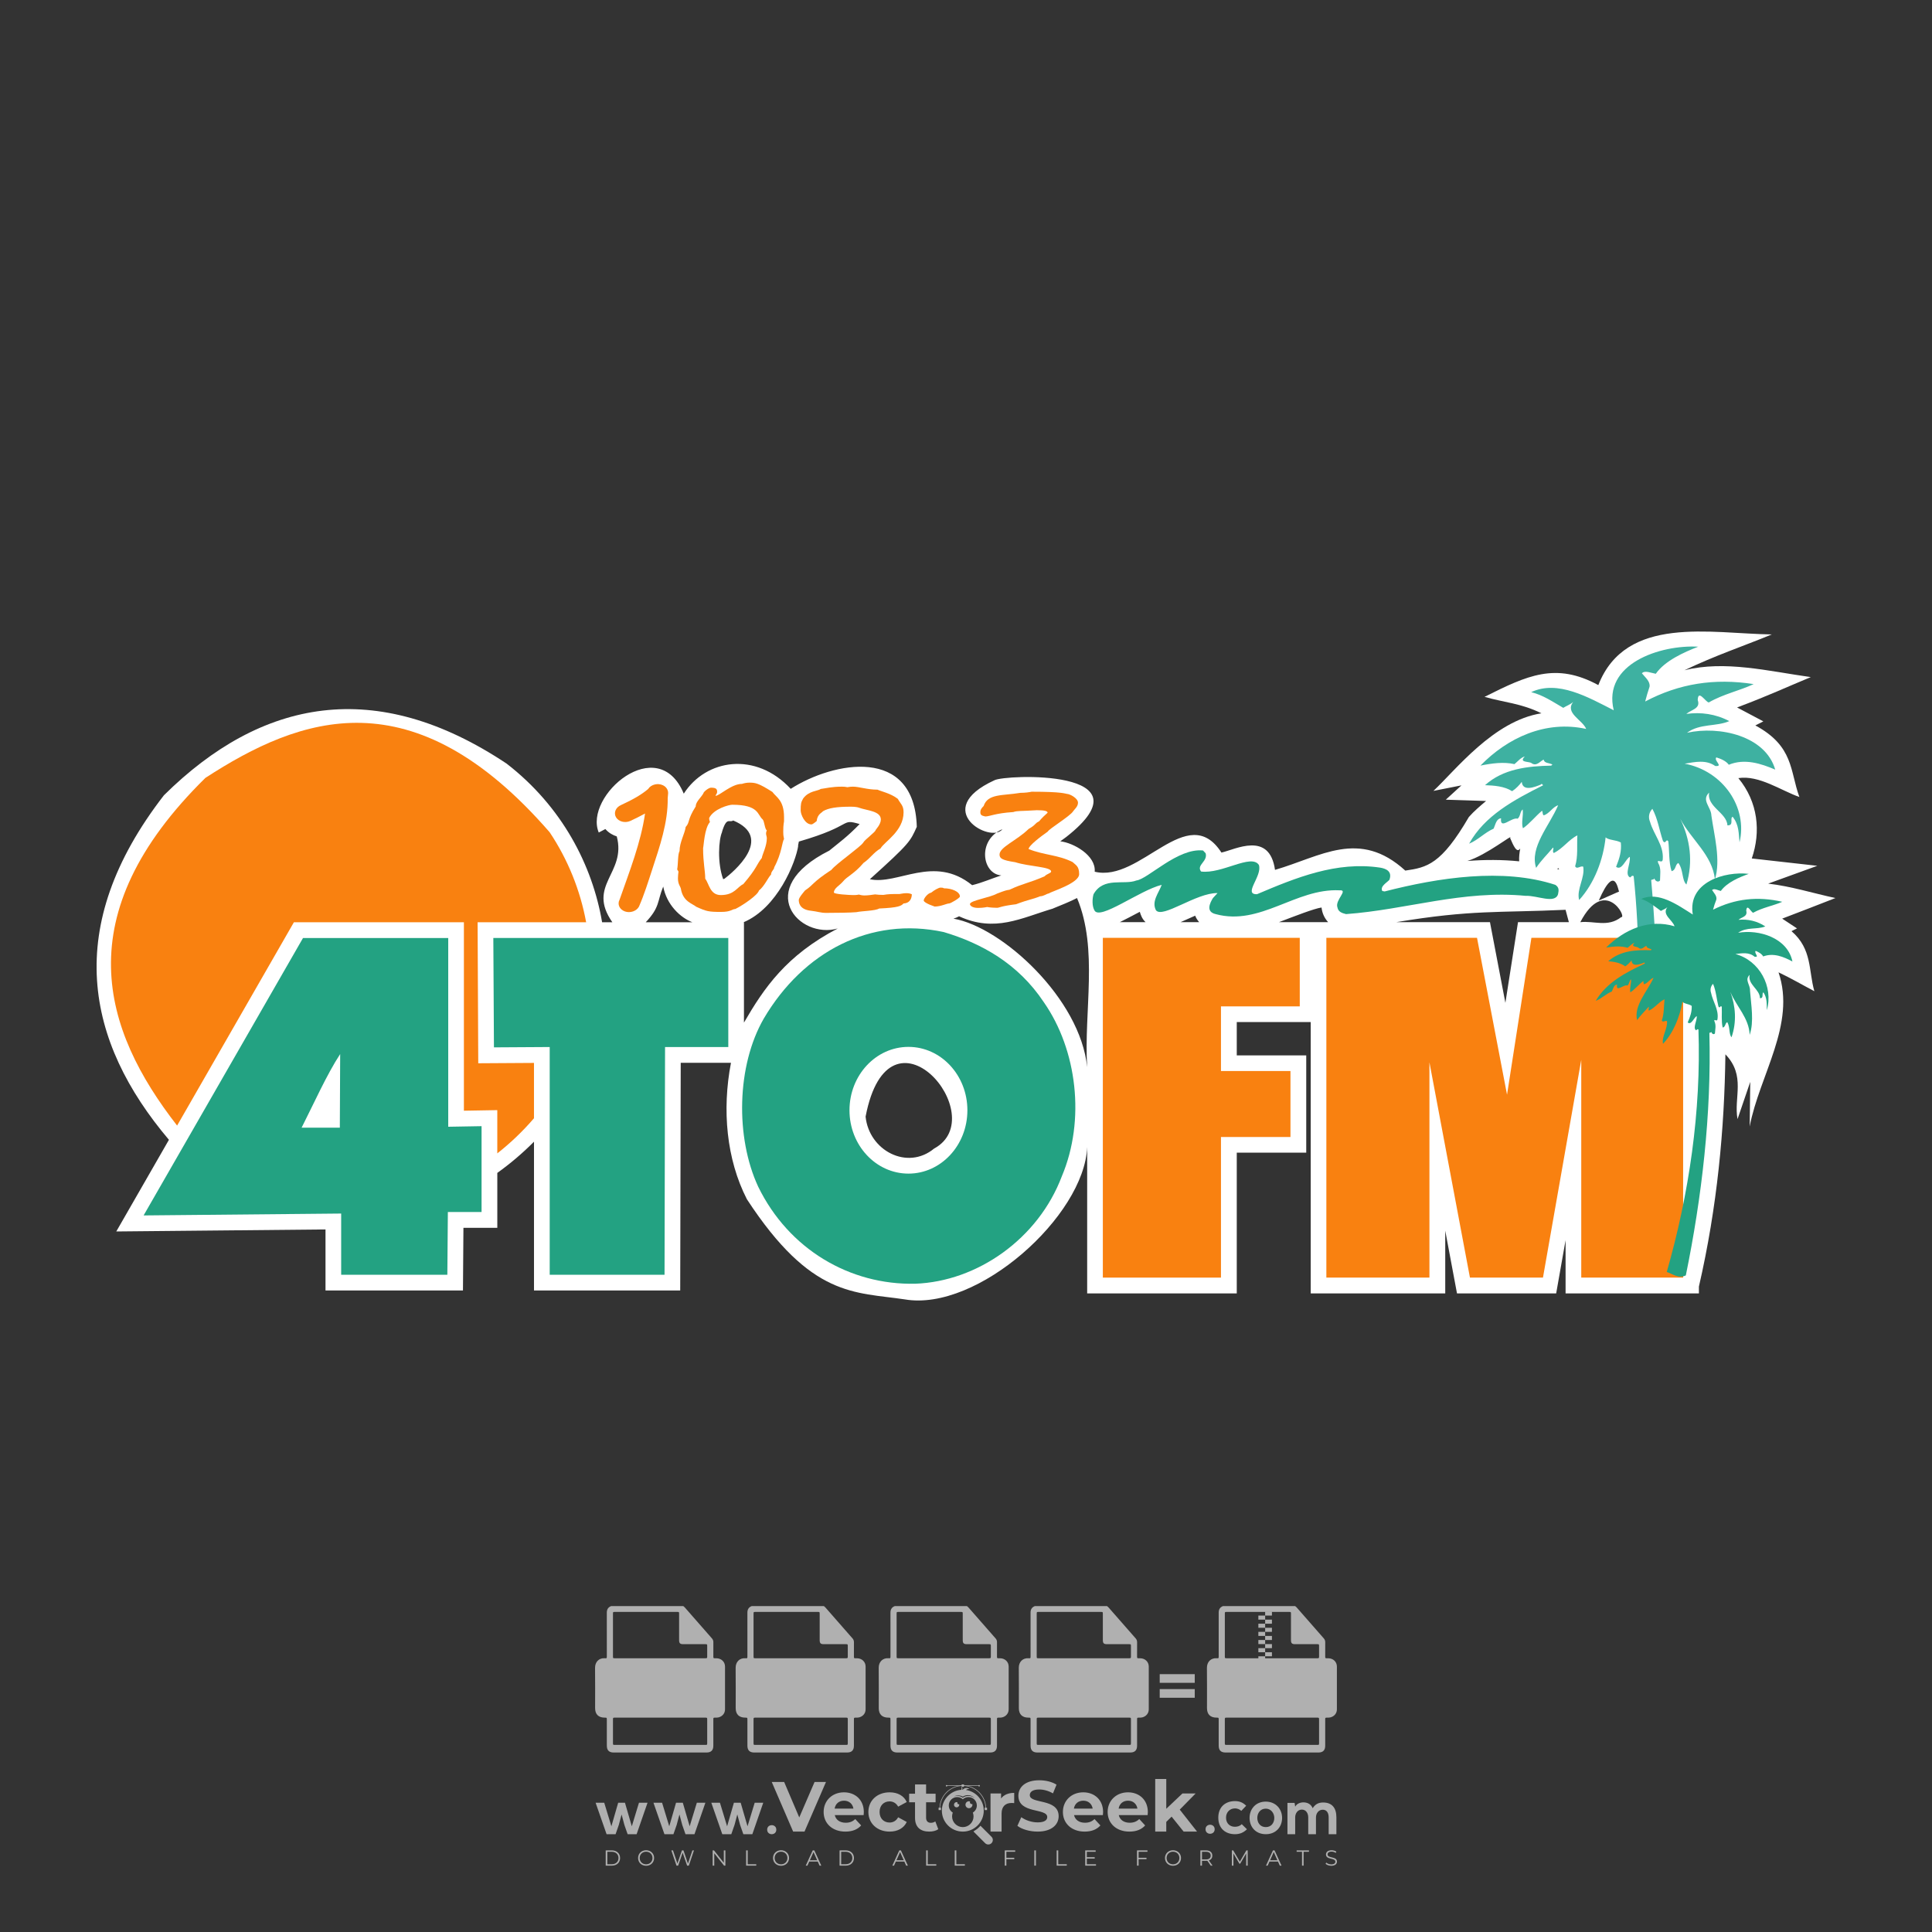 <?xml version="1.0" encoding="iso-8859-1"?>
<!-- Generator: Adobe Illustrator 27.0.0, SVG Export Plug-In . SVG Version: 6.00 Build 0)  -->
<svg version="1.1" id="Layer_1" xmlns="http://www.w3.org/2000/svg" xmlns:xlink="http://www.w3.org/1999/xlink" x="0px" y="0px"
	 viewBox="0 0 500 500" style="enable-background:new 0 0 500 500;" xml:space="preserve">
<rect x="0" y="0" width="500" height="500" fill="#333333" stroke="none"/>
<g id="watermark_1_">
	<g>
		<g id="watermark" style="opacity:0.61;">
			<g>
				<g>
					<g>
						<g>
							<polygon style="fill:#FFFFFF;" points="213.765,461.172 208.204,474.017 205.268,474.017 199.726,461.172 202.938,461.172 
								206.846,470.347 210.81,461.172 							"/>
						</g>
						<g>
							<path style="fill:#FFFFFF;" d="M223.507,469.741h-7.469c0.275,1.23,1.321,1.982,2.826,1.982c1.046,0,1.798-0.312,2.477-0.954
								l1.523,1.651c-0.917,1.046-2.294,1.597-4.074,1.597c-3.413,0-5.634-2.147-5.634-5.083c0-2.954,2.257-5.083,5.267-5.083
								c2.899,0,5.138,1.945,5.138,5.12C223.562,469.191,223.526,469.503,223.507,469.741 M216.002,468.071h4.863
								c-0.202-1.248-1.138-2.055-2.422-2.055C217.139,466.016,216.204,466.805,216.002,468.071"/>
						</g>
						<g>
							<path style="fill:#FFFFFF;" d="M224.735,468.934c0-2.973,2.294-5.083,5.505-5.083c2.074,0,3.707,0.899,4.423,2.514
								l-2.22,1.193c-0.532-0.936-1.321-1.358-2.221-1.358c-1.45,0-2.587,1.009-2.587,2.734c0,1.725,1.138,2.734,2.587,2.734
								c0.899,0,1.688-0.404,2.221-1.358l2.22,1.211c-0.716,1.578-2.349,2.495-4.423,2.495
								C227.029,474.017,224.735,471.907,224.735,468.934"/>
						</g>
						<g>
							<path style="fill:#FFFFFF;" d="M242.828,473.393c-0.587,0.422-1.45,0.624-2.331,0.624c-2.33,0-3.688-1.193-3.688-3.542
								v-4.055h-1.523v-2.202h1.523v-2.404h2.863v2.404h2.459v2.202h-2.459v4.019c0,0.844,0.458,1.303,1.229,1.303
								c0.422,0,0.844-0.128,1.156-0.367L242.828,473.393z"/>
						</g>
					</g>
					<g>
						<path style="fill:#FFFFFF;" d="M262.474,463.997v2.643c-0.238-0.018-0.422-0.037-0.642-0.037
							c-1.578,0-2.624,0.862-2.624,2.753v4.661h-2.863v-9.873h2.734v1.303C259.776,464.493,260.951,463.997,262.474,463.997"/>
					</g>
					<g>
						<path style="fill:#FFFFFF;" d="M263.299,472.53l1.009-2.239c1.083,0.789,2.697,1.339,4.239,1.339
							c1.762,0,2.477-0.587,2.477-1.376c0-2.404-7.469-0.752-7.469-5.524c0-2.184,1.762-4,5.413-4c1.615,0,3.267,0.385,4.459,1.138
							l-0.918,2.257c-1.193-0.679-2.422-1.009-3.56-1.009c-1.761,0-2.44,0.66-2.44,1.468c0,2.367,7.468,0.734,7.468,5.45
							c0,2.147-1.78,3.982-5.45,3.982C266.492,474.017,264.437,473.411,263.299,472.53"/>
					</g>
					<g>
						<path style="fill:#FFFFFF;" d="M285.428,469.741h-7.469c0.275,1.23,1.321,1.982,2.826,1.982c1.046,0,1.798-0.312,2.477-0.954
							l1.523,1.651c-0.918,1.046-2.294,1.597-4.074,1.597c-3.413,0-5.634-2.147-5.634-5.083c0-2.954,2.257-5.083,5.267-5.083
							c2.9,0,5.138,1.945,5.138,5.12C285.484,469.191,285.447,469.503,285.428,469.741 M277.923,468.071h4.863
							c-0.202-1.248-1.138-2.055-2.422-2.055C279.061,466.016,278.125,466.805,277.923,468.071"/>
					</g>
					<g>
						<path style="fill:#FFFFFF;" d="M297.007,469.741h-7.469c0.275,1.23,1.321,1.982,2.826,1.982c1.046,0,1.798-0.312,2.477-0.954
							l1.523,1.651c-0.918,1.046-2.294,1.597-4.074,1.597c-3.413,0-5.634-2.147-5.634-5.083c0-2.954,2.257-5.083,5.267-5.083
							c2.899,0,5.138,1.945,5.138,5.12C297.062,469.191,297.025,469.503,297.007,469.741 M289.501,468.071h4.863
							c-0.202-1.248-1.138-2.055-2.422-2.055C290.639,466.016,289.703,466.805,289.501,468.071"/>
					</g>
					<g>
						<polygon style="fill:#FFFFFF;" points="303.208,470.145 301.831,471.503 301.831,474.017 298.969,474.017 298.969,460.401 
							301.831,460.401 301.831,468.108 306.016,464.144 309.429,464.144 305.318,468.328 309.796,474.017 306.327,474.017 						"/>
					</g>
					<g>
						<path style="fill:#FFFFFF;" d="M256.601,475.359L256.601,475.359l-2.86-2.86c-0.435,0.508-0.953,0.943-1.534,1.284
							c-0.092,0.069-0.186,0.136-0.283,0.199l3.027,3.027c0.456,0.456,1.195,0.456,1.65,0
							C257.057,476.554,257.057,475.815,256.601,475.359"/>
					</g>
					<g>
						<path style="fill:#FFFFFF;" d="M249.984,463.244c0.221-0.173,0.495-0.281,0.797-0.281c0.042,0,0.083,0.002,0.124,0.006
							c-0.214-0.156-0.478-0.249-0.764-0.249c-0.395,0-0.744,0.18-0.981,0.458c-0.051,0-0.1,0.006-0.151,0.008
							c0.039-0.077,0.064-0.162,0.064-0.255c0-0.234-0.143-0.434-0.346-0.519c0.087,0.126,0.138,0.279,0.138,0.445
							c0,0.122-0.031,0.237-0.081,0.341c-2.811,0.201-5.03,2.539-5.03,5.4c0,2.993,2.426,5.42,5.42,5.42
							c2.993,0,5.42-2.426,5.42-5.42C254.595,465.879,252.593,463.635,249.984,463.244 M247.983,464.656
							c0.435,0,0.844,0.112,1.199,0.309c0.374-0.245,0.82-0.387,1.299-0.387c0.711,0,1.348,0.312,1.784,0.806
							c-0.435-0.379-1.004-0.61-1.627-0.61c-0.449,0-0.87,0.12-1.234,0.329c-0.079,0.046-0.156,0.096-0.229,0.15
							c-0.065-0.048-0.133-0.093-0.204-0.134c-0.369-0.219-0.8-0.344-1.26-0.344c-0.3,0-0.588,0.054-0.854,0.152
							C247.196,464.754,247.578,464.656,247.983,464.656 M251.772,469.098c0.115,0.305,0.181,0.634,0.181,0.979
							c0,1.534-1.244,2.777-2.778,2.777c-1.534,0-2.777-1.243-2.777-2.777c0-0.345,0.066-0.674,0.181-0.979
							c-0.62-0.382-1.035-1.064-1.035-1.846c0-1.197,0.971-2.168,2.168-2.168c0.565,0,1.078,0.218,1.463,0.572
							c0.386-0.354,0.899-0.572,1.464-0.572c1.197,0,2.168,0.971,2.168,2.168C252.807,468.034,252.392,468.716,251.772,469.098"/>
					</g>
					<g>
						<path style="fill:#FFFFFF;" d="M251.666,467.061c0,0.497-0.404,0.901-0.901,0.901c-0.497,0-0.901-0.404-0.901-0.901
							s0.404-0.901,0.901-0.901c0.101,0,0.197,0.017,0.287,0.047c-0.03,0.062-0.045,0.132-0.045,0.204
							c0,0.273,0.221,0.494,0.494,0.494c0.05,0,0.099-0.008,0.146-0.022C251.66,466.941,251.666,467,251.666,467.061"/>
					</g>
					<g>
						<path style="fill:#FFFFFF;" d="M248.255,467.061c0,0.376-0.305,0.681-0.681,0.681c-0.376,0-0.681-0.305-0.681-0.681
							s0.305-0.681,0.681-0.681c0.076,0,0.149,0.013,0.217,0.035c-0.023,0.047-0.034,0.1-0.034,0.155
							c0,0.206,0.167,0.374,0.374,0.374c0.038,0,0.075-0.006,0.11-0.017C248.25,466.97,248.255,467.015,248.255,467.061"/>
					</g>
					<g>
						<g>
							<g>
								<rect x="242.908" y="467.83" style="fill:#FFFFFF;" width="0.616" height="0.616"/>
							</g>
							<g>
								<rect x="254.827" y="467.83" style="fill:#FFFFFF;" width="0.616" height="0.616"/>
							</g>
							<g>
								<path style="fill:#FFFFFF;" d="M255.205,468.082h-0.14c0-3.248-2.642-5.89-5.89-5.89c-3.248,0-5.89,2.642-5.89,5.89h-0.14
									c0-1.611,0.627-3.125,1.766-4.264c1.139-1.139,2.653-1.766,4.264-1.766c1.611,0,3.125,0.627,4.264,1.766
									C254.578,464.957,255.205,466.471,255.205,468.082"/>
							</g>
						</g>
						<g>
							<rect x="248.868" y="461.814" style="fill:#FFFFFF;" width="0.616" height="0.616"/>
						</g>
						<g>
							<rect x="244.95" y="462.052" style="fill:#FFFFFF;" width="8.45" height="0.14"/>
						</g>
						<g>
							<path style="fill:#FFFFFF;" d="M245.174,462.15c0,0.108-0.088,0.196-0.196,0.196c-0.108,0-0.196-0.088-0.196-0.196
								c0-0.108,0.088-0.196,0.196-0.196C245.086,461.954,245.174,462.042,245.174,462.15"/>
						</g>
						<g>
							<path style="fill:#FFFFFF;" d="M253.596,462.15c0,0.108-0.088,0.196-0.196,0.196c-0.108,0-0.196-0.088-0.196-0.196
								c0-0.108,0.088-0.196,0.196-0.196C253.509,461.954,253.596,462.042,253.596,462.15"/>
						</g>
					</g>
				</g>
				<g>
					<path style="fill:#FFFFFF;" d="M314.356,473.409c0,1.559-2.364,1.559-2.364,0C311.993,471.851,314.356,471.851,314.356,473.409
						z"/>
				</g>
				<g>
					<g>
						<g>
							<path style="fill:#FFFFFF;" d="M161.739,466.549l1.772,6.088l1.855-6.088h2.215l-2.823,8.14h-2.33l-0.837-2.396l-0.722-2.708
								l-0.722,2.708l-0.837,2.396h-2.33l-2.839-8.14h2.231l1.855,6.088l1.756-6.088H161.739z"/>
						</g>
						<g>
							<path style="fill:#FFFFFF;" d="M176.713,466.549l1.772,6.088l1.855-6.088h2.215l-2.823,8.14h-2.33l-0.837-2.396l-0.722-2.708
								l-0.722,2.708l-0.837,2.396h-2.33l-2.839-8.14h2.231l1.855,6.088l1.756-6.088H176.713z"/>
						</g>
						<g>
							<path style="fill:#FFFFFF;" d="M191.687,466.549l1.772,6.088l1.855-6.088h2.215l-2.823,8.14h-2.33l-0.837-2.396l-0.722-2.708
								l-0.722,2.708l-0.837,2.396h-2.33l-2.839-8.14h2.231l1.855,6.088l1.756-6.088H191.687z"/>
						</g>
					</g>
					<g>
						<path style="fill:#FFFFFF;" d="M200.908,473.52c0,1.559-2.364,1.559-2.364,0C198.545,471.962,200.908,471.962,200.908,473.52z
							"/>
					</g>
					<g>
						<path style="fill:#FFFFFF;" d="M322.71,473.409c-0.935,0.919-1.919,1.28-3.117,1.28c-2.346,0-4.3-1.411-4.3-4.282
							s1.953-4.284,4.3-4.284c1.149,0,2.035,0.329,2.921,1.199l-1.264,1.329c-0.476-0.428-1.066-0.64-1.623-0.64
							c-1.346,0-2.33,0.985-2.33,2.396c0,1.542,1.05,2.362,2.297,2.362c0.64,0,1.28-0.18,1.772-0.672L322.71,473.409z"/>
					</g>
					<g>
						<path style="fill:#FFFFFF;" d="M331.805,470.472c0,2.33-1.591,4.217-4.217,4.217c-2.626,0-4.201-1.887-4.201-4.217
							c0-2.314,1.609-4.217,4.185-4.217C330.149,466.255,331.805,468.158,331.805,470.472z M325.389,470.472
							c0,1.231,0.739,2.38,2.199,2.38c1.46,0,2.199-1.149,2.199-2.38c0-1.215-0.854-2.396-2.199-2.396
							C326.144,468.077,325.389,469.258,325.389,470.472z"/>
					</g>
					<g>
						<path style="fill:#FFFFFF;" d="M338.572,474.689v-4.332c0-1.068-0.559-2.035-1.658-2.035c-1.082,0-1.722,0.967-1.722,2.035
							v4.332h-2.003v-8.107h1.855l0.148,0.985c0.426-0.82,1.362-1.116,2.133-1.116c0.969,0,1.937,0.394,2.396,1.51
							c0.723-1.149,1.658-1.478,2.708-1.478c2.297,0,3.43,1.412,3.43,3.84v4.365h-2.003v-4.365c0-1.066-0.442-1.97-1.526-1.97
							c-1.082,0-1.756,0.935-1.756,2.003v4.332H338.572z"/>
					</g>
				</g>
			</g>
		</g>
		<g style="opacity:0.61;">
			<g>
				<g>
					<path style="fill:#FFFFFF;" d="M345.988,431.299c-0.006-1.224-0.959-2.121-2.189-2.14c-0.924-0.014-0.832,0.12-0.834-0.867
						c-0.003-1.097-0.007-2.194,0.003-3.292c0.003-0.379-0.112-0.691-0.362-0.976c-2.342-2.668-4.678-5.342-7.019-8.011
						c-0.12-0.137-0.275-0.244-0.414-0.366c-6.214,0-12.427,0-18.641,0c-0.794,0.293-1.14,0.868-1.138,1.709
						c0.01,3.748,0.004,7.496,0.004,11.243c0,0.556-0.003,0.589-0.55,0.551c-1.497-0.102-2.516,0.986-2.497,2.492
						c0.044,3.476,0.013,6.953,0.014,10.429c0.001,1.58,0.867,2.443,2.45,2.449c0.582,0.002,0.582,0.002,0.582,0.6
						c0,2.219-0.001,4.438,0.001,6.657c0.001,1.192,0.58,1.771,1.768,1.771c8.013,0.001,16.027,0.001,24.04,0
						c1.168,0,1.755-0.583,1.757-1.745c0.002-2.256,0-4.512,0.001-6.768c0-0.512,0.002-0.511,0.52-0.515
						c0.271-0.002,0.541,0.008,0.809-0.058c0.996-0.246,1.69-1.044,1.694-2.069C346.003,438.696,346.005,434.997,345.988,431.299z
						 M317.537,417.162c5.337,0,10.674,0,16.01,0c0.548,0,0.554,0.007,0.554,0.561c0.001,2.243-0.001,4.486,0.001,6.73
						c0.001,0.811,0.249,1.059,1.06,1.059c1.91,0.001,3.821,0,5.731,0.001c0.458,0,0.479,0.021,0.481,0.483
						c0.003,0.887,0.002,1.775,0,2.662c-0.001,0.477-0.024,0.498-0.504,0.499c-3.895,0.001-7.79,0-11.684,0
						c-3.882,0-7.765,0-11.647,0c-0.55,0-0.552-0.001-0.552-0.561c-0.001-3.624-0.001-7.247,0-10.871
						C316.987,417.166,316.991,417.162,317.537,417.162z M340.822,451.579c-3.883,0.001-7.766,0-11.65,0c-3.871,0-7.742,0-11.613,0
						c-0.572,0-0.574-0.002-0.574-0.579c-0.001-1.997-0.001-3.994,0.001-5.991c0-0.464,0.023-0.486,0.478-0.487
						c7.803-0.001,15.607-0.001,23.41,0c0.478,0,0.499,0.02,0.499,0.503c0.002,1.997,0.001,3.994,0,5.991
						C341.375,451.574,341.37,451.579,340.822,451.579z"/>
				</g>
				<g>
					<g>
						<rect x="327.418" y="417.053" style="fill:#FFFFFF;" width="1.757" height="1.054"/>
					</g>
					<g>
						<rect x="325.662" y="418.107" style="fill:#FFFFFF;" width="1.757" height="1.054"/>
					</g>
					<g>
						<rect x="327.418" y="419.161" style="fill:#FFFFFF;" width="1.757" height="1.054"/>
					</g>
					<g>
						<rect x="325.662" y="420.215" style="fill:#FFFFFF;" width="1.757" height="1.054"/>
					</g>
					<g>
						<rect x="327.418" y="421.269" style="fill:#FFFFFF;" width="1.757" height="1.054"/>
					</g>
					<g>
						<rect x="325.662" y="422.323" style="fill:#FFFFFF;" width="1.757" height="1.054"/>
					</g>
					<g>
						<rect x="327.418" y="423.378" style="fill:#FFFFFF;" width="1.757" height="1.054"/>
					</g>
					<g>
						<rect x="325.662" y="424.432" style="fill:#FFFFFF;" width="1.757" height="1.054"/>
					</g>
					<g>
						<rect x="327.418" y="425.486" style="fill:#FFFFFF;" width="1.757" height="1.054"/>
					</g>
					<g>
						<rect x="325.662" y="426.54" style="fill:#FFFFFF;" width="1.757" height="1.054"/>
					</g>
					<g>
						<rect x="327.418" y="427.594" style="fill:#FFFFFF;" width="1.757" height="1.054"/>
					</g>
					<g>
						<rect x="325.662" y="428.648" style="fill:#FFFFFF;" width="1.757" height="1.054"/>
					</g>
				</g>
			</g>
			<g>
				<path style="fill:#FFFFFF;" d="M187.637,431.299c-0.006-1.224-0.959-2.121-2.189-2.14c-0.924-0.014-0.832,0.12-0.834-0.867
					c-0.003-1.097-0.007-2.194,0.003-3.292c0.003-0.379-0.112-0.691-0.362-0.976c-2.342-2.668-4.678-5.342-7.019-8.011
					c-0.12-0.137-0.275-0.244-0.414-0.366c-6.214,0-12.427,0-18.641,0c-0.794,0.293-1.14,0.868-1.138,1.709
					c0.01,3.748,0.004,7.496,0.004,11.243c0,0.556-0.003,0.589-0.55,0.551c-1.497-0.102-2.516,0.986-2.497,2.492
					c0.044,3.476,0.013,6.953,0.014,10.429c0.001,1.58,0.867,2.443,2.45,2.449c0.582,0.002,0.582,0.002,0.582,0.6
					c0,2.219-0.001,4.438,0.001,6.657c0.001,1.192,0.58,1.771,1.768,1.771c8.013,0.001,16.027,0.001,24.04,0
					c1.168,0,1.755-0.583,1.757-1.745c0.002-2.256,0-4.512,0.001-6.768c0-0.512,0.002-0.511,0.52-0.515
					c0.271-0.002,0.541,0.008,0.809-0.058c0.996-0.246,1.69-1.044,1.694-2.069C187.652,438.696,187.655,434.997,187.637,431.299z
					 M159.187,417.162c5.337,0,10.674,0,16.01,0c0.548,0,0.554,0.007,0.554,0.561c0.001,2.243-0.001,4.486,0.001,6.73
					c0.001,0.811,0.249,1.059,1.06,1.059c1.91,0.001,3.821,0,5.731,0.001c0.458,0,0.479,0.021,0.481,0.483
					c0.003,0.887,0.002,1.775,0,2.662c-0.001,0.477-0.024,0.498-0.504,0.499c-3.895,0.001-7.79,0-11.684,0
					c-3.882,0-7.765,0-11.647,0c-0.55,0-0.552-0.001-0.552-0.561c-0.001-3.624-0.001-7.247,0-10.871
					C158.636,417.166,158.64,417.162,159.187,417.162z M182.472,451.579c-3.883,0.001-7.766,0-11.65,0c-3.871,0-7.742,0-11.613,0
					c-0.572,0-0.574-0.002-0.574-0.579c-0.001-1.997-0.001-3.994,0.001-5.991c0-0.464,0.023-0.486,0.478-0.487
					c7.803-0.001,15.607-0.001,23.41,0c0.478,0,0.499,0.02,0.499,0.503c0.002,1.997,0.001,3.994,0,5.991
					C183.024,451.574,183.019,451.579,182.472,451.579z"/>
			</g>
			<g>
				<path style="fill:#FFFFFF;" d="M159.779,440.669v-7.897h2.779c0.375,0,0.726,0.061,1.053,0.182
					c0.327,0.121,0.612,0.292,0.855,0.513c0.242,0.221,0.434,0.483,0.573,0.789c0.14,0.305,0.21,0.642,0.21,1.009
					c0,0.375-0.07,0.715-0.21,1.02c-0.14,0.305-0.331,0.568-0.573,0.789c-0.243,0.221-0.528,0.392-0.855,0.513
					c-0.327,0.121-0.678,0.182-1.053,0.182h-1.29v2.901H159.779z M162.58,436.356c0.39,0,0.684-0.111,0.882-0.331
					c0.199-0.22,0.298-0.474,0.298-0.761c0-0.14-0.024-0.276-0.072-0.408c-0.048-0.132-0.121-0.248-0.221-0.347
					c-0.099-0.099-0.223-0.178-0.37-0.237c-0.147-0.059-0.32-0.089-0.518-0.089h-1.312v2.173H162.58z"/>
				<path style="fill:#FFFFFF;" d="M166.308,432.771h1.731l3.177,5.294h0.088l-0.088-1.522v-3.772h1.478v7.897h-1.566l-3.353-5.592
					h-0.088l0.088,1.522v4.07h-1.467V432.771z"/>
				<path style="fill:#FFFFFF;" d="M177.922,436.334h3.872c0.022,0.089,0.04,0.195,0.055,0.32c0.014,0.125,0.022,0.25,0.022,0.375
					c0,0.507-0.077,0.985-0.231,1.434c-0.154,0.449-0.397,0.849-0.728,1.202c-0.353,0.375-0.776,0.666-1.268,0.871
					c-0.493,0.206-1.055,0.309-1.688,0.309c-0.574,0-1.114-0.103-1.622-0.309c-0.507-0.206-0.948-0.492-1.323-0.86
					c-0.375-0.367-0.673-0.803-0.894-1.307c-0.221-0.504-0.331-1.053-0.331-1.649c0-0.595,0.11-1.145,0.331-1.649
					c0.221-0.504,0.518-0.939,0.894-1.307c0.375-0.367,0.816-0.654,1.323-0.86c0.507-0.206,1.048-0.309,1.622-0.309
					c0.64,0,1.211,0.11,1.715,0.331c0.504,0.221,0.935,0.526,1.296,0.915l-1.025,1.004c-0.258-0.272-0.544-0.48-0.861-0.623
					c-0.316-0.143-0.695-0.215-1.136-0.215c-0.361,0-0.703,0.065-1.026,0.193c-0.324,0.129-0.607,0.311-0.85,0.546
					c-0.242,0.235-0.436,0.52-0.579,0.855c-0.143,0.335-0.215,0.708-0.215,1.119c0,0.412,0.072,0.785,0.215,1.12
					c0.143,0.335,0.338,0.62,0.584,0.855c0.246,0.235,0.531,0.418,0.855,0.546c0.323,0.129,0.669,0.193,1.037,0.193
					c0.419,0,0.773-0.061,1.064-0.182c0.29-0.121,0.538-0.278,0.744-0.469c0.148-0.132,0.275-0.3,0.381-0.502
					c0.106-0.202,0.189-0.428,0.248-0.678h-2.482V436.334z"/>
			</g>
			<g>
				<path style="fill:#FFFFFF;" d="M224.019,431.299c-0.006-1.224-0.959-2.121-2.189-2.14c-0.924-0.014-0.832,0.12-0.834-0.867
					c-0.003-1.097-0.007-2.194,0.003-3.292c0.003-0.379-0.112-0.691-0.362-0.976c-2.342-2.668-4.678-5.342-7.019-8.011
					c-0.12-0.137-0.275-0.244-0.414-0.366c-6.214,0-12.427,0-18.641,0c-0.794,0.293-1.14,0.868-1.138,1.709
					c0.01,3.748,0.004,7.496,0.004,11.243c0,0.556-0.003,0.589-0.55,0.551c-1.497-0.102-2.516,0.986-2.497,2.492
					c0.044,3.476,0.013,6.953,0.014,10.429c0.001,1.58,0.867,2.443,2.45,2.449c0.582,0.002,0.582,0.002,0.582,0.6
					c0,2.219-0.001,4.438,0.001,6.657c0.001,1.192,0.58,1.771,1.768,1.771c8.013,0.001,16.027,0.001,24.04,0
					c1.168,0,1.755-0.583,1.757-1.745c0.002-2.256,0-4.512,0.001-6.768c0-0.512,0.002-0.511,0.52-0.515
					c0.271-0.002,0.541,0.008,0.809-0.058c0.997-0.246,1.69-1.044,1.694-2.069C224.034,438.696,224.036,434.997,224.019,431.299z
					 M195.568,417.162c5.337,0,10.674,0,16.01,0c0.548,0,0.554,0.007,0.554,0.561c0.001,2.243-0.001,4.486,0.001,6.73
					c0.001,0.811,0.249,1.059,1.06,1.059c1.91,0.001,3.821,0,5.731,0.001c0.458,0,0.479,0.021,0.481,0.483
					c0.003,0.887,0.002,1.775,0,2.662c-0.001,0.477-0.024,0.498-0.504,0.499c-3.895,0.001-7.79,0-11.684,0
					c-3.882,0-7.765,0-11.647,0c-0.55,0-0.552-0.001-0.552-0.561c-0.001-3.624-0.001-7.247,0-10.871
					C195.018,417.166,195.022,417.162,195.568,417.162z M218.854,451.579c-3.883,0.001-7.766,0-11.65,0c-3.871,0-7.742,0-11.613,0
					c-0.572,0-0.574-0.002-0.574-0.579c-0.001-1.997-0.001-3.994,0.001-5.991c0-0.464,0.023-0.486,0.478-0.487
					c7.803-0.001,15.607-0.001,23.41,0c0.478,0,0.499,0.02,0.499,0.503c0.002,1.997,0.001,3.994,0,5.991
					C219.406,451.574,219.401,451.579,218.854,451.579z"/>
			</g>
			<g>
				<path style="fill:#FFFFFF;" d="M205.111,432.771h1.699l2.967,7.897h-1.644l-0.651-1.886h-3.044l-0.651,1.886h-1.643
					L205.111,432.771z M206.997,437.415l-0.706-1.974l-0.287-0.96h-0.088l-0.287,0.96l-0.706,1.974H206.997z"/>
				<path style="fill:#FFFFFF;" d="M211.331,434.536c-0.125,0-0.245-0.024-0.359-0.072c-0.114-0.048-0.213-0.114-0.298-0.199
					c-0.084-0.084-0.151-0.182-0.198-0.292c-0.048-0.11-0.072-0.232-0.072-0.364s0.024-0.254,0.072-0.364
					c0.048-0.11,0.114-0.208,0.198-0.292c0.084-0.084,0.184-0.151,0.298-0.198c0.114-0.048,0.233-0.072,0.359-0.072
					c0.257,0,0.478,0.09,0.662,0.27c0.184,0.181,0.276,0.399,0.276,0.656s-0.092,0.476-0.276,0.656
					C211.809,434.446,211.589,434.536,211.331,434.536z M210.615,440.669v-5.404h1.445v5.404H210.615z"/>
			</g>
			<g>
				<path style="fill:#FFFFFF;" d="M261.044,431.299c-0.006-1.224-0.959-2.121-2.189-2.14c-0.924-0.014-0.832,0.12-0.834-0.867
					c-0.003-1.097-0.007-2.194,0.003-3.292c0.003-0.379-0.112-0.691-0.362-0.976c-2.342-2.668-4.678-5.342-7.019-8.011
					c-0.12-0.137-0.275-0.244-0.414-0.366c-6.214,0-12.427,0-18.641,0c-0.794,0.293-1.14,0.868-1.138,1.709
					c0.01,3.748,0.004,7.496,0.004,11.243c0,0.556-0.003,0.589-0.55,0.551c-1.497-0.102-2.516,0.986-2.497,2.492
					c0.044,3.476,0.013,6.953,0.014,10.429c0.001,1.58,0.867,2.443,2.45,2.449c0.582,0.002,0.582,0.002,0.582,0.6
					c0,2.219-0.001,4.438,0.001,6.657c0.001,1.192,0.58,1.771,1.768,1.771c8.013,0.001,16.027,0.001,24.04,0
					c1.168,0,1.755-0.583,1.757-1.745c0.002-2.256,0-4.512,0.001-6.768c0-0.512,0.002-0.511,0.52-0.515
					c0.271-0.002,0.541,0.008,0.809-0.058c0.996-0.246,1.69-1.044,1.694-2.069C261.059,438.696,261.061,434.997,261.044,431.299z
					 M232.593,417.162c5.337,0,10.674,0,16.01,0c0.548,0,0.554,0.007,0.554,0.561c0.001,2.243-0.001,4.486,0.001,6.73
					c0.001,0.811,0.249,1.059,1.06,1.059c1.91,0.001,3.821,0,5.731,0.001c0.458,0,0.479,0.021,0.481,0.483
					c0.003,0.887,0.002,1.775,0,2.662c-0.001,0.477-0.024,0.498-0.504,0.499c-3.895,0.001-7.79,0-11.684,0
					c-3.882,0-7.765,0-11.647,0c-0.55,0-0.552-0.001-0.552-0.561c-0.001-3.624-0.001-7.247,0-10.871
					C232.042,417.166,232.047,417.162,232.593,417.162z M255.878,451.579c-3.883,0.001-7.766,0-11.65,0c-3.871,0-7.742,0-11.613,0
					c-0.572,0-0.574-0.002-0.574-0.579c-0.001-1.997-0.001-3.994,0.001-5.991c0-0.464,0.023-0.486,0.478-0.487
					c7.803-0.001,15.607-0.001,23.41,0c0.478,0,0.499,0.02,0.499,0.503c0.002,1.997,0.001,3.994,0,5.991
					C256.431,451.574,256.426,451.579,255.878,451.579z"/>
			</g>
			<g>
				<path style="fill:#FFFFFF;" d="M236.361,440.845c-0.338,0-0.662-0.048-0.971-0.143c-0.309-0.095-0.592-0.239-0.849-0.43
					c-0.257-0.191-0.481-0.425-0.673-0.7c-0.191-0.276-0.342-0.597-0.452-0.965l1.401-0.551c0.103,0.397,0.283,0.726,0.54,0.987
					c0.257,0.261,0.596,0.392,1.015,0.392c0.154,0,0.303-0.02,0.447-0.061c0.143-0.04,0.272-0.099,0.386-0.176
					s0.204-0.175,0.27-0.292c0.066-0.118,0.099-0.254,0.099-0.408c0-0.147-0.026-0.279-0.077-0.397
					c-0.051-0.117-0.138-0.227-0.259-0.331c-0.121-0.103-0.28-0.202-0.475-0.298c-0.195-0.095-0.435-0.195-0.722-0.298l-0.485-0.176
					c-0.213-0.073-0.429-0.173-0.645-0.298c-0.217-0.125-0.413-0.276-0.59-0.452c-0.177-0.176-0.322-0.384-0.436-0.623
					c-0.114-0.239-0.171-0.509-0.171-0.81c0-0.309,0.06-0.597,0.182-0.866c0.121-0.268,0.294-0.503,0.518-0.706
					c0.224-0.202,0.492-0.36,0.805-0.474s0.66-0.171,1.042-0.171c0.397,0,0.74,0.053,1.031,0.16
					c0.291,0.107,0.537,0.243,0.739,0.408c0.202,0.165,0.366,0.348,0.491,0.546c0.125,0.199,0.217,0.386,0.276,0.563l-1.312,0.551
					c-0.074-0.221-0.208-0.419-0.402-0.596c-0.195-0.176-0.462-0.265-0.8-0.265c-0.324,0-0.592,0.075-0.805,0.226
					c-0.213,0.151-0.32,0.348-0.32,0.59c0,0.235,0.103,0.436,0.309,0.601c0.206,0.165,0.533,0.325,0.982,0.48l0.497,0.165
					c0.316,0.111,0.605,0.237,0.866,0.381c0.261,0.143,0.485,0.314,0.673,0.513c0.187,0.199,0.331,0.425,0.43,0.678
					c0.1,0.254,0.149,0.546,0.149,0.877c0,0.412-0.083,0.767-0.248,1.064c-0.165,0.298-0.377,0.542-0.634,0.734
					c-0.258,0.191-0.548,0.335-0.872,0.43C236.986,440.797,236.67,440.845,236.361,440.845z"/>
				<path style="fill:#FFFFFF;" d="M239.516,432.771h1.61l1.633,4.754l0.287,1.015h0.088l0.309-1.015l1.699-4.754h1.61l-2.879,7.897
					h-1.566L239.516,432.771z"/>
				<path style="fill:#FFFFFF;" d="M251.097,436.334h3.871c0.022,0.089,0.04,0.195,0.055,0.32c0.015,0.125,0.023,0.25,0.023,0.375
					c0,0.507-0.078,0.985-0.232,1.434c-0.154,0.449-0.397,0.849-0.728,1.202c-0.353,0.375-0.775,0.666-1.268,0.871
					c-0.493,0.206-1.055,0.309-1.688,0.309c-0.574,0-1.114-0.103-1.621-0.309c-0.507-0.206-0.949-0.492-1.324-0.86
					c-0.375-0.367-0.673-0.803-0.894-1.307c-0.22-0.504-0.331-1.053-0.331-1.649c0-0.595,0.11-1.145,0.331-1.649
					c0.221-0.504,0.518-0.939,0.894-1.307c0.375-0.367,0.816-0.654,1.324-0.86c0.507-0.206,1.047-0.309,1.621-0.309
					c0.64,0,1.211,0.11,1.715,0.331c0.504,0.221,0.936,0.526,1.296,0.915l-1.026,1.004c-0.257-0.272-0.544-0.48-0.861-0.623
					c-0.316-0.143-0.694-0.215-1.136-0.215c-0.36,0-0.702,0.065-1.026,0.193c-0.323,0.129-0.607,0.311-0.849,0.546
					c-0.243,0.235-0.436,0.52-0.579,0.855c-0.143,0.335-0.215,0.708-0.215,1.119c0,0.412,0.072,0.785,0.215,1.12
					c0.143,0.335,0.338,0.62,0.585,0.855c0.246,0.235,0.531,0.418,0.854,0.546c0.324,0.129,0.669,0.193,1.037,0.193
					c0.419,0,0.774-0.061,1.064-0.182c0.29-0.121,0.539-0.278,0.745-0.469c0.147-0.132,0.274-0.3,0.38-0.502
					c0.107-0.202,0.189-0.428,0.248-0.678h-2.482V436.334z"/>
			</g>
			<g>
				<path style="fill:#FFFFFF;" d="M297.3,431.299c-0.006-1.224-0.959-2.121-2.189-2.14c-0.924-0.014-0.832,0.12-0.834-0.867
					c-0.003-1.097-0.007-2.194,0.003-3.292c0.003-0.379-0.112-0.691-0.362-0.976c-2.342-2.668-4.678-5.342-7.019-8.011
					c-0.12-0.137-0.275-0.244-0.414-0.366c-6.214,0-12.427,0-18.641,0c-0.794,0.293-1.14,0.868-1.138,1.709
					c0.01,3.748,0.004,7.496,0.004,11.243c0,0.556-0.003,0.589-0.55,0.551c-1.497-0.102-2.516,0.986-2.497,2.492
					c0.044,3.476,0.013,6.953,0.014,10.429c0.001,1.58,0.867,2.443,2.45,2.449c0.582,0.002,0.582,0.002,0.582,0.6
					c0,2.219-0.001,4.438,0.001,6.657c0.001,1.192,0.58,1.771,1.768,1.771c8.013,0.001,16.027,0.001,24.04,0
					c1.168,0,1.755-0.583,1.757-1.745c0.002-2.256,0-4.512,0.001-6.768c0-0.512,0.002-0.511,0.52-0.515
					c0.271-0.002,0.541,0.008,0.809-0.058c0.996-0.246,1.69-1.044,1.694-2.069C297.315,438.696,297.318,434.997,297.3,431.299z
					 M268.85,417.162c5.337,0,10.674,0,16.01,0c0.548,0,0.554,0.007,0.554,0.561c0.001,2.243-0.001,4.486,0.001,6.73
					c0.001,0.811,0.249,1.059,1.06,1.059c1.91,0.001,3.821,0,5.731,0.001c0.458,0,0.479,0.021,0.481,0.483
					c0.003,0.887,0.002,1.775,0,2.662c-0.001,0.477-0.024,0.498-0.504,0.499c-3.895,0.001-7.79,0-11.684,0
					c-3.882,0-7.765,0-11.647,0c-0.55,0-0.552-0.001-0.552-0.561c-0.001-3.624-0.001-7.247,0-10.871
					C268.299,417.166,268.303,417.162,268.85,417.162z M292.135,451.579c-3.883,0.001-7.766,0-11.65,0c-3.871,0-7.742,0-11.613,0
					c-0.572,0-0.574-0.002-0.574-0.579c-0.001-1.997-0.001-3.994,0.001-5.991c0-0.464,0.023-0.486,0.478-0.487
					c7.803-0.001,15.607-0.001,23.41,0c0.478,0,0.499,0.02,0.499,0.503c0.001,1.997,0.001,3.994,0,5.991
					C292.687,451.574,292.682,451.579,292.135,451.579z"/>
			</g>
			<g>
				<path style="fill:#FFFFFF;" d="M272.966,434.183v1.831h3.165v1.412h-3.165v1.831h3.518v1.412h-5.007v-7.897h5.007v1.412H272.966
					z"/>
				<path style="fill:#FFFFFF;" d="M277.852,440.669v-7.897h2.779c0.375,0,0.726,0.061,1.053,0.182
					c0.327,0.121,0.612,0.292,0.855,0.513c0.243,0.221,0.434,0.483,0.574,0.789c0.14,0.305,0.209,0.642,0.209,1.009
					c0,0.375-0.07,0.715-0.209,1.02c-0.14,0.305-0.331,0.568-0.574,0.789c-0.243,0.221-0.528,0.392-0.855,0.513
					c-0.327,0.121-0.678,0.182-1.053,0.182h-1.29v2.901H277.852z M280.653,436.356c0.389,0,0.684-0.111,0.882-0.331
					c0.199-0.22,0.298-0.474,0.298-0.761c0-0.14-0.024-0.276-0.072-0.408c-0.048-0.132-0.121-0.248-0.221-0.347
					c-0.099-0.099-0.222-0.178-0.37-0.237c-0.147-0.059-0.32-0.089-0.518-0.089h-1.312v2.173H280.653z"/>
				<path style="fill:#FFFFFF;" d="M286.797,440.845c-0.338,0-0.662-0.048-0.971-0.143c-0.309-0.095-0.592-0.239-0.849-0.43
					c-0.257-0.191-0.482-0.425-0.673-0.7c-0.191-0.276-0.342-0.597-0.452-0.965l1.401-0.551c0.103,0.397,0.283,0.726,0.541,0.987
					c0.257,0.261,0.595,0.392,1.015,0.392c0.154,0,0.303-0.02,0.447-0.061c0.143-0.04,0.272-0.099,0.386-0.176
					c0.114-0.077,0.204-0.175,0.27-0.292c0.066-0.118,0.1-0.254,0.1-0.408c0-0.147-0.026-0.279-0.077-0.397
					c-0.051-0.117-0.138-0.227-0.259-0.331c-0.121-0.103-0.279-0.202-0.474-0.298c-0.195-0.095-0.436-0.195-0.723-0.298
					l-0.485-0.176c-0.213-0.073-0.428-0.173-0.645-0.298c-0.217-0.125-0.414-0.276-0.59-0.452c-0.176-0.176-0.322-0.384-0.436-0.623
					c-0.114-0.239-0.171-0.509-0.171-0.81c0-0.309,0.061-0.597,0.182-0.866c0.121-0.268,0.294-0.503,0.518-0.706
					c0.224-0.202,0.493-0.36,0.805-0.474c0.312-0.114,0.66-0.171,1.042-0.171c0.397,0,0.741,0.053,1.031,0.16
					c0.29,0.107,0.537,0.243,0.739,0.408c0.202,0.165,0.365,0.348,0.491,0.546c0.125,0.199,0.217,0.386,0.276,0.563l-1.312,0.551
					c-0.074-0.221-0.208-0.419-0.403-0.596c-0.195-0.176-0.462-0.265-0.799-0.265c-0.324,0-0.592,0.075-0.805,0.226
					c-0.213,0.151-0.32,0.348-0.32,0.59c0,0.235,0.103,0.436,0.309,0.601c0.206,0.165,0.533,0.325,0.982,0.48l0.496,0.165
					c0.316,0.111,0.605,0.237,0.866,0.381c0.261,0.143,0.485,0.314,0.673,0.513c0.187,0.199,0.331,0.425,0.43,0.678
					c0.099,0.254,0.149,0.546,0.149,0.877c0,0.412-0.083,0.767-0.248,1.064c-0.165,0.298-0.377,0.542-0.634,0.734
					c-0.258,0.191-0.548,0.335-0.872,0.43C287.422,440.797,287.105,440.845,286.797,440.845z"/>
			</g>
			<g>
				<path style="fill:#FFFFFF;" d="M321.394,439.168l4.004-4.985h-3.827v-1.412h5.559v1.5l-3.96,4.985h4.004v1.412h-5.779V439.168z"
					/>
				<path style="fill:#FFFFFF;" d="M328.409,432.771h1.489v7.897h-1.489V432.771z"/>
				<path style="fill:#FFFFFF;" d="M331.486,440.669v-7.897h2.779c0.375,0,0.726,0.061,1.053,0.182
					c0.327,0.121,0.612,0.292,0.855,0.513s0.434,0.483,0.574,0.789c0.14,0.305,0.209,0.642,0.209,1.009
					c0,0.375-0.07,0.715-0.209,1.02c-0.14,0.305-0.331,0.568-0.574,0.789c-0.243,0.221-0.528,0.392-0.855,0.513
					c-0.327,0.121-0.678,0.182-1.053,0.182h-1.29v2.901H331.486z M334.288,436.356c0.389,0,0.684-0.111,0.882-0.331
					c0.199-0.22,0.298-0.474,0.298-0.761c0-0.14-0.024-0.276-0.072-0.408c-0.048-0.132-0.121-0.248-0.221-0.347
					c-0.099-0.099-0.222-0.178-0.37-0.237c-0.147-0.059-0.32-0.089-0.518-0.089h-1.312v2.173H334.288z"/>
			</g>
		</g>
		<g style="opacity:0.61;">
			<path style="fill:#FFFFFF;" d="M300.133,433.27h9.067v2.242h-9.067V433.27z M300.133,437.136h9.067v2.243h-9.067V437.136z"/>
		</g>
	</g>
	<g style="opacity:0.61;">
		<path style="fill:#FFFFFF;" d="M156.756,478.878h1.607c1.263,0,2.114,0.812,2.114,1.974c0,1.161-0.851,1.973-2.114,1.973h-1.607
			V478.878z M158.34,482.464c1.049,0,1.725-0.665,1.725-1.612c0-0.947-0.677-1.613-1.725-1.613h-1.167v3.225H158.34z"/>
		<path style="fill:#FFFFFF;" d="M165.139,480.851c0-1.15,0.879-2.007,2.075-2.007c1.184,0,2.069,0.851,2.069,2.007
			c0,1.156-0.885,2.007-2.069,2.007C166.019,482.858,165.139,482.002,165.139,480.851z M168.866,480.851
			c0-0.942-0.705-1.635-1.652-1.635c-0.953,0-1.663,0.693-1.663,1.635c0,0.941,0.71,1.635,1.663,1.635
			C168.162,482.486,168.866,481.793,168.866,480.851z"/>
		<path style="fill:#FFFFFF;" d="M179.596,478.878l-1.331,3.947h-0.44l-1.156-3.366l-1.161,3.366h-0.434l-1.331-3.947h0.429
			l1.139,3.394l1.178-3.394h0.389l1.161,3.411l1.156-3.411H179.596z"/>
		<path style="fill:#FFFFFF;" d="M187.731,478.878v3.947h-0.344l-2.537-3.202v3.202h-0.417v-3.947h0.344l2.543,3.203v-3.203H187.731
			z"/>
		<path style="fill:#FFFFFF;" d="M193.093,478.878h0.417v3.586h2.21v0.361h-2.627V478.878z"/>
		<path style="fill:#FFFFFF;" d="M200.061,480.851c0-1.15,0.879-2.007,2.075-2.007c1.184,0,2.069,0.851,2.069,2.007
			c0,1.156-0.885,2.007-2.069,2.007C200.941,482.858,200.061,482.002,200.061,480.851z M203.788,480.851
			c0-0.942-0.705-1.635-1.652-1.635c-0.953,0-1.663,0.693-1.663,1.635c0,0.941,0.71,1.635,1.663,1.635
			C203.083,482.486,203.788,481.793,203.788,480.851z"/>
		<path style="fill:#FFFFFF;" d="M211.636,481.77h-2.199l-0.474,1.054h-0.434l1.804-3.947h0.412l1.804,3.947h-0.44L211.636,481.77z
			 M211.484,481.432l-0.947-2.12l-0.947,2.12H211.484z"/>
		<path style="fill:#FFFFFF;" d="M217.28,478.878h1.607c1.263,0,2.114,0.812,2.114,1.974c0,1.161-0.851,1.973-2.114,1.973h-1.607
			V478.878z M218.864,482.464c1.049,0,1.725-0.665,1.725-1.612c0-0.947-0.677-1.613-1.725-1.613h-1.167v3.225H218.864z"/>
		<path style="fill:#FFFFFF;" d="M234.041,481.77h-2.199l-0.474,1.054h-0.434l1.804-3.947h0.412l1.804,3.947h-0.44L234.041,481.77z
			 M233.889,481.432l-0.947-2.12l-0.947,2.12H233.889z"/>
		<path style="fill:#FFFFFF;" d="M239.685,478.878h0.417v3.586h2.21v0.361h-2.627V478.878z"/>
		<path style="fill:#FFFFFF;" d="M247.082,478.878h0.417v3.586h2.21v0.361h-2.627V478.878z"/>
		<path style="fill:#FFFFFF;" d="M260.449,479.239v1.551h2.041v0.361h-2.041v1.675h-0.417v-3.947h2.706v0.361H260.449z"/>
		<path style="fill:#FFFFFF;" d="M267.678,478.878h0.417v3.947h-0.417V478.878z"/>
		<path style="fill:#FFFFFF;" d="M273.456,478.878h0.417v3.586h2.21v0.361h-2.627V478.878z"/>
		<path style="fill:#FFFFFF;" d="M283.644,482.464v0.361h-2.791v-3.947h2.706v0.361h-2.289v1.404h2.041v0.355h-2.041v1.466H283.644z
			"/>
		<path style="fill:#FFFFFF;" d="M294.672,479.239v1.551h2.041v0.361h-2.041v1.675h-0.417v-3.947h2.706v0.361H294.672z"/>
		<path style="fill:#FFFFFF;" d="M301.5,480.851c0-1.15,0.879-2.007,2.075-2.007c1.184,0,2.069,0.851,2.069,2.007
			c0,1.156-0.885,2.007-2.069,2.007C302.379,482.858,301.5,482.002,301.5,480.851z M305.226,480.851
			c0-0.942-0.705-1.635-1.652-1.635c-0.953,0-1.663,0.693-1.663,1.635c0,0.941,0.71,1.635,1.663,1.635
			C304.522,482.486,305.226,481.793,305.226,480.851z"/>
		<path style="fill:#FFFFFF;" d="M313.351,482.825l-0.902-1.269c-0.102,0.011-0.203,0.017-0.316,0.017h-1.06v1.252h-0.417v-3.947
			h1.477c1.004,0,1.613,0.507,1.613,1.353c0,0.62-0.327,1.054-0.902,1.24l0.964,1.353H313.351z M313.328,480.231
			c0-0.632-0.417-0.992-1.207-0.992h-1.048v1.979h1.048C312.911,481.218,313.328,480.851,313.328,480.231z"/>
		<path style="fill:#FFFFFF;" d="M322.907,478.878v3.947h-0.4v-3.158l-1.551,2.656h-0.197l-1.551-2.639v3.14h-0.4v-3.947h0.344
			l1.714,2.926l1.697-2.926H322.907z"/>
		<path style="fill:#FFFFFF;" d="M330.744,481.77h-2.199l-0.473,1.054h-0.434l1.804-3.947h0.411l1.804,3.947h-0.44L330.744,481.77z
			 M330.592,481.432l-0.947-2.12l-0.947,2.12H330.592z"/>
		<path style="fill:#FFFFFF;" d="M336.957,479.239h-1.387v-0.361h3.192v0.361h-1.387v3.586h-0.417V479.239z"/>
		<path style="fill:#FFFFFF;" d="M343.063,482.346l0.164-0.321c0.282,0.276,0.784,0.479,1.302,0.479c0.739,0,1.06-0.31,1.06-0.699
			c0-1.083-2.43-0.417-2.43-1.877c0-0.581,0.451-1.083,1.455-1.083c0.446,0,0.908,0.13,1.224,0.35l-0.141,0.333
			c-0.338-0.22-0.733-0.327-1.083-0.327c-0.722,0-1.043,0.321-1.043,0.716c0,1.083,2.43,0.429,2.43,1.866
			c0,0.581-0.462,1.077-1.472,1.077C343.937,482.858,343.356,482.65,343.063,482.346z"/>
	</g>
</g>
<g>
</g>
<g>
	<path style="fill-rule:evenodd;clip-rule:evenodd;fill:#FFFFFF;" d="M283.31,225.599c11.855,2.911,24.021-18.536,32.797-4.955
		c3.539-0.761,12.431-5.653,13.864,4.477c11.865-3.442,21.8-10.67,33.718,0.186c5.609-0.805,9.289-1.574,16.456-13.873
		c1.345-1.521,2.893-2.831,4.451-4.141c-3.477-0.123-6.946-0.212-10.422-0.336l4.052-3.707l-7.255,1.433
		c5.697-5.317,15.545-18.146,27.949-20.083c-5.211-2.593-9.811-2.831-14.722-4.256c11.068-5.547,18.412-9.033,29.445-3.043
		c7.131-18.243,29.144-13.307,44.901-13.112c-7.529,3.097-14.633,5.441-22.614,9.272c10.484-2.627,21.729,0.239,32.7,1.77
		c-6.37,2.637-10.67,4.689-19.075,7.857l6.795,3.601l-2.07,1.052c9.988,5.38,8.927,11.776,11.396,18.518
		c-4.698-1.637-10.422-5.716-15.793-4.884c5.123,6.211,5.857,13.873,3.477,20.792l16.952,1.902l-12.714,4.61
		c5.822,0.663,11.617,2.477,17.403,3.733c-4.601,1.778-9.175,3.592-13.776,5.327l3.84,2.53l-1.433,0.708
		c5.397,4.662,4.388,10.192,5.919,15.545c-3.114-1.637-6.132-3.415-9.272-4.884c4.574,13.413-4.937,26.613-7.468,39.903l0.15-11.555
		l-3.291,9.635c-1.035-5.573,2.23-11.183-3.141-16.766c-0.239,19.27-2.097,39.443-6.857,60.11v1.769h-34.505v-13.776l-2.434,13.776
		h-25.666l-3.043-16.244v16.244h-34.815v-70.231h-19.138v8.626h17.979v25.18h-17.979v36.425h-38.716v-37.885
		c-0.726,17.854-28.374,42.636-47.184,39.433c-12.952-1.947-24.198-0.389-40.885-25.932c-5.29-10.334-6.458-23.11-4.114-35.302
		h-13.005l-0.133,58.924h-37.841v-38.504c-3.053,3.079-6.22,5.733-9.493,8.078v14.209h-8.768l-0.123,16.217H84.241v-15.793
		l-54.147,0.522l13.625-23.72c-21.535-25.446-27.666-55.102-1.301-89.157c25.224-24.959,54.837-30.763,88.705-8.193
		c14.369,11.121,22.19,26.321,24.702,41.052h2.654c-6.724-9.644,3.698-12.617,1.141-22.217c-1.009-0.336-2.017-0.858-2.955-1.911
		l-1.708,0.903c-3.937-9.493,15.315-26.118,22.004-10.059c5.759-8.989,18.65-10.971,27.675-1.248
		c11.051-7.061,32.055-11.157,32.63,9.829c-1.707,3.796-1.796,4.238-12.148,13.564c7.238,1.574,16.554-6.477,26.472,1.539
		c2.61-0.637,5.097-1.735,7.547-2.531c-4.999-0.363-6.282-9.175,0.292-11.962c-2.902,3.884-18.766-4.981-2.088-12.652
		c2.646-1.504,41.114-3.035,18.65,14.634c-0.911,0.672-1.247,0.911-1.584,1.159C277.824,218.114,283.672,221.387,283.31,225.599
		L283.31,225.599z M241.762,297.237c15.244-8.254-11.643-40.106-17.748-8.254C224.907,297.759,234.798,302.997,241.762,297.237
		L241.762,297.237z M419.561,237.357c1.645,0.23-4.273-10.74-10.581,1.301C412.519,238.233,416.048,240.073,419.561,237.357
		L419.561,237.357z M419.065,230.703c-0.3,0.425-0.849-7.883-5.3,2.345L419.065,230.703L419.065,230.703z M405.166,235.454
		c-17.465,0.806-24.225-0.062-43.831,3.203h24.268l3.99,20.88l3.265-20.88h13.165L405.166,235.454L405.166,235.454z M343.72,238.657
		c-1.061-1.177-1.557-2.46-1.707-3.795c-1.982,0.292-6.769,2.176-11.033,3.795C335.244,238.657,339.482,238.657,343.72,238.657
		L343.72,238.657z M310.347,238.657c-0.459-0.531-0.822-1.097-1.035-1.681c-1.221,0.522-2.53,1.132-3.786,1.681H310.347
		L310.347,238.657z M296.474,238.657c-0.911-0.867-1.221-1.787-1.495-2.68c-2.097,1.097-3.716,1.964-5.176,2.68H296.474
		L296.474,238.657z M403.494,225.032l-0.151-0.354l-0.372,0.168C403.157,224.908,403.308,224.97,403.494,225.032L403.494,225.032z
		 M393.16,222.909c-0.062-1.079,0.062-2.177,0.274-3.318c-0.885,1.327-1.769-0.743-2.619-2.725c1-1.318-6.096,4.459-11.068,5.954
		C384.322,222.466,388.771,222.466,393.16,222.909L393.16,222.909z M278.735,232.411c-1.521,0.805-4.538,2.035-6.264,2.725
		c0.035-0.018,0.062-0.018,0.097-0.018c-8.281,2.451-15.076,6.282-24.358,2.018c-0.522,0.274-1.008,0.486-1.46,0.602
		c12.661,2.229,32.842,20.765,34.603,38.442C280.479,261.607,284.282,245.646,278.735,232.411L278.735,232.411z M167.115,238.684
		h12.086c-3.167-1.203-6.689-4.583-7.556-9.246C170.044,233.323,170.84,234.72,167.115,238.684L167.115,238.684z M192.419,238.684
		h0.115v25.967c5.22-8.989,10.944-17.403,24.278-24.366c-9.98,2.884-22.066-10.192-2.194-20.146
		c2.548-2.087,4.636-3.548,7.857-6.874c-5.158-1.495-1.256,0.336-15.731,4.53l-0.248,1.23c0.036-0.088,0.062-0.176,0.107-0.274
		C205.947,223.262,201.151,235.03,192.419,238.684L192.419,238.684z M186.872,215.309c0,0,0.009-0.018,0.026-0.036
		c-0.929,1.973-1.282,8.077,0.257,12.254c0.106-0.026,0.23-0.07,0.353-0.115c0,0-0.017,0.009-0.026,0.009
		c2.159-1.628,13.014-10.591,2.256-15.085c-0.982,0.716-1.654-1.142-2.902,3.017C186.837,215.335,186.837,215.327,186.872,215.309
		L186.872,215.309z"/>
	<path style="fill-rule:evenodd;clip-rule:evenodd;fill:#F98110;" d="M128.7,298.493v-11.192l-8.644,0.151v-48.768H76.057
		L45.834,291.3c-19.26-24.755-28.798-54.438,7.317-89.979c24.57-15.944,53.678-26.702,89.094,14.059
		c4.707,7.034,7.927,15.014,9.449,23.305h-28.091l0.168,36.487l14.422-0.089v14.324C135.176,292.91,132,295.901,128.7,298.493
		L128.7,298.493z"/>
	<path style="fill-rule:evenodd;clip-rule:evenodd;fill:#3EB1A1;" d="M439.494,167.364c-3.663,1.433-8.6,3.61-10.98,7.008
		c-1.124-0.186-2.857-0.973-3.592-0.124c0.823,1.036,2.194,2.079,1.982,3.477c-0.425,1.248-0.796,2.504-1.133,3.822
		c8.786-4.645,17.899-6.078,28.073-4.504c-3.503,1.672-7.892,2.584-11.608,4.751c-0.796-0.044-2.778-3.539-2.866-0.61
		c0.822,2.23-1.708,2.468-2.955,3.583c3.742-0.531,7.618,0,11.121,1.858c-3.353,1.478-7.591,0.549-10.944,3.017
		c8.414-1.858,20.305,0.779,22.835,9.538c-3.662-1.566-7.9-2.955-12.015-1.265c-0.699-0.973-2.07-1.548-3.229-1.902
		c-0.735,0.841,1.955,2.397-0.274,2.23c-2.407-1.699-5.238-1.044-7.927-0.602c9.971,1.875,16.367,11.36,14.209,20.349
		c-0.248-2.238-0.089-4.53-1.796-6.618c-0.796,0.416,0.452,2.291-1.345,2.23c-0.123-3.247-5.396-4.813-4.724-8.476
		c-2.106,1.981,0.522,3.734,0.575,5.919c0.734,5.22,2.478,11.475,0.92,16.544c-0.672-6.335-6.096-10.236-8.962-15.668
		c2.53,5.308,3.379,11.068,1.584,16.996c-1.221-1.159-0.734-3.698-2.071-5.565c-0.911,0.337-0.549,1.814-1.769,2.106
		c-0.761-2.318-0.549-5.353-0.849-7.742c-0.646-0.805-0.61,0.912-1.372-0.044c-0.946-2.76-1.345-5.777-2.751-8.352
		c-0.822,0.849-1.15,2.106-0.602,3.371c0.938,3.292,3.566,6.034,3.291,9.626c-0.036,1.451-1.645-0.274-1.195,1.009
		c0.859,1.398,0.487,3.096,0.487,4.556c-0.487,0.531-1.212,0.195-1.486-0.566c-0.097,0.459-0.646,0.186-0.796,0.486
		c2.831,30.329,0.946,61.631-3.654,91.262c-2.963,1.522-5.184-0.213-7.9-0.849c7.193-29.631,10.183-60.933,7.016-91.466
		c-0.549-0.265-0.486,0.08-0.92,0.337c-1.549-0.743,0.186-3.575-0.089-5.344c-1.071,0.549-2.044,3.698-3.539,2.593
		c0.858-2.142,1.468-4.062,1.221-6.3c-1.221-0.699-3.167-0.566-3.929-1.336c-0.61,5.742-2.866,11.838-6.857,16.227
		c-0.735-2.787,1.548-5.716,1.062-8.626c-0.761-0.336-1.611,0.822-2.097-0.107c0.788-2.574,0.425-5.343,0.575-7.998
		c-2.23,1.097-3.654,3.335-6.096,4.574c-0.486-0.478,0.089-1.026-0.186-1.434c-1.584,1.902-3.017,3.229-4.388,5.273
		c-1.734-5.335,3.389-10.82,5.697-16.2c-1.424,0.407-2.256,2.177-3.742,2.601c-0.372-0.292-0.186-0.867-0.433-1.185
		c-1.761,1.477-3.194,3.353-4.937,4.538c-0.487-1.46,0.159-3.291-0.062-4.874c-0.699,0.469-0.549,1.796-1.309,2.389
		c-1.584-0.469-4.627,3.052-4.291-0.106c-1.256,0.123-1.434,1.619-1.92,2.68c-2.354,1.044-4.061,2.964-6.344,3.893
		c3.99-7.211,11.493-11.281,19.138-15.103c-0.115-0.159-0.301-0.584-0.637-0.168c-1.46,0.592-4.663,1.875-4.875-0.735
		c-0.61,0.84-1.522,1.796-2.504,2.424c-2.008-1.301-4.724-1.478-7.007-1.557c4.698-4.239,11.068-4.938,17.19-5.061
		c-0.062-0.168,0.274-0.133,0.213-0.301c-0.761-0.425-2.106-0.292-2.221-1.265c-0.982,0.443-1.894,1.947-3.291,0.823
		c-1.044-0.363-3.079-0.124-1.592-1.628c-1.035,0.256-1.822,1.292-2.681,1.981c-2.804-0.628-5.786-0.221-8.803,0.381
		c6.981-7.167,16.82-11.812,27.365-9.485c-0.973-2.38-5.574-4.07-3.379-6.981c-0.734,0.672-1.769,1.026-2.557,1.522
		c-2.69-1.549-5.185-3.3-8.299-4.062c6.866-3.238,14.784,1.336,21.367,4.689C414.677,171.779,429.674,166.816,439.494,167.364
		L439.494,167.364z"/>
	<polygon style="fill-rule:evenodd;clip-rule:evenodd;fill:#F98110;" points="343.26,242.709 343.26,330.645 369.936,330.645 
		369.936,274.924 380.42,330.645 399.318,330.645 409.227,274.286 409.227,330.645 435.592,330.645 435.592,242.709 
		396.328,242.709 390.019,283.311 382.251,242.709 343.26,242.709 	"/>
	<polygon style="fill-rule:evenodd;clip-rule:evenodd;fill:#F98110;" points="285.415,242.709 285.415,330.645 315.984,330.645 
		315.984,294.255 333.97,294.255 333.97,277.179 315.984,277.179 315.984,260.449 336.377,260.449 336.377,242.709 285.415,242.709 
			"/>
	<polygon style="fill-rule:evenodd;clip-rule:evenodd;fill:#23A282;" points="188.482,270.969 172.115,270.969 171.982,329.911 
		142.263,329.911 142.263,270.969 127.832,271.057 127.673,242.753 188.482,242.753 188.482,270.969 	"/>
	<path style="fill-rule:evenodd;clip-rule:evenodd;fill:#23A282;" d="M116.003,291.601v-48.847H78.42l-41.256,71.798l51.13-0.486
		v15.846h27.48l0.133-16.244h8.723v-22.216L116.003,291.601L116.003,291.601z M87.948,291.84h-9.891
		c3.043-5.999,6.547-13.837,9.98-19.048L87.948,291.84L87.948,291.84z"/>
	<path style="fill-rule:evenodd;clip-rule:evenodd;fill:#23A282;" d="M270.127,259.352c-6.662-10.024-16.182-15.245-25.896-18.138
		c-18.898-4.07-36.328,5.017-46.573,22.402c-7.025,12.192-7.37,30.727-1.442,43.494c7.91,16.218,23.729,25.49,40.646,25.118
		c15.996-0.576,31.815-11.582,37.947-27.825C280.929,289.893,278.771,271.729,270.127,259.352L270.127,259.352z M235.108,303.731
		c-8.432,0-15.262-7.344-15.262-16.395c0-9.059,6.83-16.403,15.262-16.403c8.423,0,15.253,7.344,15.253,16.403
		C250.362,296.388,243.531,303.731,235.108,303.731L235.108,303.731z"/>
	<path style="fill-rule:evenodd;clip-rule:evenodd;fill:#23A282;" d="M452.571,226.156c-2.38,0.858-5.583,2.167-7.228,4.424
		c-0.699-0.151-1.769-0.779-2.256-0.23c0.46,0.743,1.309,1.521,1.097,2.486c-0.336,0.849-0.61,1.672-0.849,2.592
		c5.724-2.867,11.546-3.513,17.916-2.044c-2.283,1.018-5.088,1.478-7.529,2.831c-0.513-0.062-1.611-2.54-1.796-0.531
		c0.425,1.566-1.185,1.628-2.008,2.363c2.38-0.23,4.813,0.292,6.945,1.708c-2.194,0.885-4.813,0.07-7.034,1.645
		c5.388-0.947,12.794,1.309,14.05,7.432c-2.256-1.212-4.884-2.31-7.564-1.309c-0.39-0.699-1.248-1.159-1.947-1.442
		c-0.523,0.557,1.124,1.716-0.274,1.521c-1.433-1.247-3.265-0.911-4.972-0.699c6.22,1.655,9.874,8.423,8.14,14.519
		c-0.062-1.521,0.124-3.105-0.885-4.6c-0.513,0.256,0.186,1.619-0.912,1.495c0.027-2.256-3.229-3.539-2.654-6.025
		c-1.398,1.283,0.186,2.584,0.089,4.088c0.274,3.645,1.097,7.998-0.089,11.449c-0.15-4.388-3.415-7.291-4.999-11.139
		c1.371,3.76,1.681,7.75,0.31,11.749c-0.734-0.822-0.337-2.566-1.097-3.902c-0.61,0.213-0.398,1.221-1.195,1.398
		c-0.398-1.645-0.15-3.715-0.239-5.361c-0.372-0.61-0.398,0.61-0.858-0.097c-0.487-1.92-0.61-4.035-1.398-5.866
		c-0.549,0.566-0.823,1.425-0.523,2.3c0.46,2.318,2.018,4.3,1.682,6.769c-0.062,0.973-1.044-0.239-0.797,0.646
		c0.487,0.999,0.186,2.159,0.124,3.132c-0.31,0.372-0.796,0.124-0.92-0.425c-0.089,0.31-0.425,0.124-0.513,0.31
		c0.549,20.995-1.955,42.486-6.096,62.728c-1.92,0.912-3.265-0.336-4.937-0.885c5.76-20.145,8.927-41.574,8.201-62.764
		c-0.336-0.177-0.309,0.062-0.61,0.212c-0.92-0.575,0.274-2.468,0.177-3.68c-0.699,0.327-1.433,2.468-2.344,1.646
		c0.637-1.433,1.097-2.743,1.035-4.273c-0.734-0.549-1.982-0.513-2.407-1.097c-0.672,3.938-2.317,8.051-5.025,10.918
		c-0.372-1.955,1.212-3.849,1.036-5.884c-0.46-0.274-1.071,0.487-1.345-0.159c0.61-1.761,0.522-3.654,0.699-5.486
		c-1.46,0.673-2.434,2.168-4.017,2.929c-0.309-0.363,0.089-0.735-0.062-1.009c-1.097,1.256-2.044,2.106-3.017,3.477
		c-0.885-3.751,2.584-7.344,4.265-10.953c-0.885,0.221-1.495,1.415-2.468,1.654c-0.213-0.212-0.062-0.61-0.213-0.832
		c-1.194,0.938-2.167,2.177-3.326,2.938c-0.239-1.017,0.247-2.256,0.186-3.371c-0.487,0.31-0.425,1.239-0.947,1.602
		c-0.973-0.381-3.043,1.92-2.68-0.24c-0.823,0.044-1.009,1.062-1.345,1.779c-1.548,0.628-2.707,1.875-4.176,2.424
		c2.84-4.795,7.742-7.326,12.741-9.662c-0.089-0.124-0.177-0.425-0.389-0.15c-0.947,0.363-3.017,1.124-3.08-0.673
		c-0.433,0.549-1.035,1.177-1.645,1.558c-1.256-0.965-2.964-1.195-4.388-1.327c3.132-2.743,7.193-2.99,11.059-2.84
		c0-0.106,0.186-0.07,0.151-0.194c-0.451-0.319-1.309-0.274-1.336-0.955c-0.646,0.256-1.283,1.265-2.132,0.433
		c-0.646-0.283-1.955-0.194-0.946-1.186c-0.646,0.151-1.195,0.823-1.769,1.266c-1.734-0.531-3.628-0.363-5.574-0.062
		c4.689-4.68,11.121-7.494,17.704-5.503c-0.513-1.672-3.353-2.999-1.857-4.937c-0.487,0.443-1.159,0.646-1.672,0.964
		c-1.619-1.177-3.141-2.487-5.097-3.114c4.485-1.982,9.299,1.478,13.351,4.043C436.69,228.262,446.413,225.43,452.571,226.156
		L452.571,226.156z"/>
	<path style="fill-rule:evenodd;clip-rule:evenodd;fill:#23A282;" d="M312.019,220.821c0.611,2.15-2.468,3.017-1.185,4.725
		c5.361,0.716,12.979-4.689,14.961-1.708c0.982,2.858-4.202,7.671-0.486,7.582c10.095-4.282,20.579-8.582,31.886-6.875
		c1.433,0.239,3.203,0.912,2.38,3.15c-0.61,0.716-2.504,1.681-1.831,2.902l0.61,0.106c13.864-3.565,30.603-6.158,44.167-1.707
		c0.999,0.672,0.911,1.38,0.699,2.424c-0.796,2.583-5.459,0.283-8.326,0.425c-16.333-1.575-30.869,3.583-46.538,4.724
		c-1.097-0.274-2.017-0.592-2.23-1.743c-0.699-1.858,2.955-4.583,0.549-4.415c-11.369-0.566-20.482,9.299-32.063,6.158
		c-2.619-0.61-1.495-2.866-0.699-4.158l1.186-1.282c-5.451-0.142-14.263,6.688-15.944,4.432c-1.185-2.283,0.708-4.432,1.495-6.565
		c-5.76,1.415-16.155,9.387-17.429,6.565c-0.584-1.009-0.584-2.867-0.213-4.141c2.584-4.592,7.918-2.301,11.094-3.557
		c2.982-0.345,10.697-8.476,17.244-7.759L312.019,220.821L312.019,220.821z"/>
	<path style="fill-rule:evenodd;clip-rule:evenodd;fill:#F98110;" d="M202.903,217.184c-0.478,0.504-0.549,3.609-2.53,7.255
		c0,0.619-0.823,1.035-0.823,1.884c-0.823,0.859-1.708,3.017-3.141,4.149c-0.274,1.168-4.176,3.823-6.096,4.769
		c-1.036,0.089-1.097,0.761-3.707,0.761c-3.212,0-3.76-0.123-6.441-1.345c-1.009-0.849-3.416-1.309-3.964-4.689
		c-0.123-0.576-0.752-1.133-0.752-2.654c0-0.576,0.08-1.31,0.142-1.752l-0.336-0.549c0.274-1.566,0.124-3.866,0.61-4.768
		c0-2.256,1.372-4.512,1.584-6.22c1.159-1.248,0.336-1.752,2.593-5.3c0-1.221,1.371-2.3,1.981-3.389
		c0-0.389,1.372-1.486,1.982-1.486c1.442,0,1.584,0.451,1.584,1.097c0,0.486-0.416,0.805-0.416,1.018
		c1.026,0,4.105-3.097,6.848-3.097c0.682-0.23,1.372-0.319,1.92-0.319c1.495,0,2.317,0.089,5.945,2.398
		c0.973,1.38,3.017,2.097,3.017,6.521c0,0.363,0,0.673,0,1.035c0,0.363-0.203,0.629-0.203,2.787
		C202.7,216.556,202.903,216.786,202.903,217.184L202.903,217.184z M183.528,211.699c0,0.716,0.203,0.849,0.203,1.035
		c-1.433,1.663-1.575,5.99-1.769,6.751c0,3.822,0.549,5.848,0.549,7.928c1.018,1.309,1.221,4.229,4.035,4.229
		c3.556,0,4.238-2.115,5.812-2.831c3.628-4.238,3.354-4.973,4.796-6.769c0.142-0.991,1.3-3.043,1.3-5.123
		c0-0.451-0.203-0.769-0.203-1.212c0-0.372,0.203-0.823,0.203-0.823c-0.548-0.265-0.61-2.38-1.097-2.84
		c-1.372-1.158-0.885-3.778-7.865-3.778C188.73,208.266,184.766,209.257,183.528,211.699L183.528,211.699z"/>
	<path style="fill-rule:evenodd;clip-rule:evenodd;fill:#F98110;" d="M207.213,209.761c0-1.707,0.079-2.123,0.646-3.114
		c1.486-2.026,3.76-1.884,4.556-2.468c1.398-0.176,2.752-0.592,5.53-0.592c0.504,0,0.929,0.044,1.354,0.141
		c0.487-0.097,0.991-0.141,1.416-0.141c1.698,0,3.689,0.778,6.388,0.778c0.92,0.443,3.415,0.947,5.255,2.381
		c0.716,1.335,1.486,1.672,1.486,3.477c0,4.902-4.972,7.6-5.963,9.352c-1.841,1.079-2.619,2.531-4.406,3.752
		c-2.344,2.787-4.326,3.548-5.238,4.724c-0.928,1.124-2.424,1.796-2.424,2.929c0,0.443,4.132,0.664,5.044,0.664
		c0.425,0,0.849,0,1.415-0.133c0.292,0.089,0.859,0.23,1.416,0.23c1.008,0,2.132-0.186,2.778-0.274
		c0.566,0.088,1.416,0.133,2.132,0.133c1.415-0.23,2.061-0.23,4.194-0.23c0.213,0,0.929-0.213,1.69-0.213
		c0.443,0,0.85,0,1.496,0.266c0,0.894-0.354,2.3-2.132,2.389c-0.646,0.673-1.345,1.079-6.317,1.309
		c-0.999,0.628-4.538,0.628-5.893,0.947c-1.344,0.132-5.255,0.186-7.883,0.186c-1.336,0-2.265-0.372-3.839-0.549
		c-3.185-0.31-3.185-2.354-3.185-2.796c0-0.593,1.265-2.026,1.628-2.478c2.203-1.433,1.769-2.017,6.813-5.309
		c1.07-1.442,7.608-5.998,8.246-7.068c0.353-0.735,3.202-2.761,3.202-3.247c0-0.088,1.345-1.451,1.345-2.699
		c0-2.256-3.556-2.301-5.759-3.106c-0.221-0.097-0.991-0.23-1.982-0.23c-3.628,0-5.76,0.319-7.246,1.177
		c-0.212,0.39-1.415,0.664-1.628,2.557c-1.008,0.823-1.221,0.85-1.354,0.85C208.283,213.354,207.213,210.753,207.213,209.761
		L207.213,209.761z"/>
	<path style="fill-rule:evenodd;clip-rule:evenodd;fill:#F98110;" d="M244.292,229.889c2.079,0,4.132,0.902,4.132,2.124
		c0,0.398-2.424,1.796-2.769,1.796c-0.646,0-2.141,0.805-3.769,0.805c-1.982-0.663-2.831-1.265-2.831-1.566
		c0-0.549,1.062-1.894,1.92-2.026c0.779-0.646,1.982-1.309,2.407-1.309C243.726,229.713,244.018,229.713,244.292,229.889
		L244.292,229.889z"/>
	<path style="fill-rule:evenodd;clip-rule:evenodd;fill:#F98110;" d="M266.207,214.53c1.982-1.115,1.495-1.389,2.699-1.964
		c0.779-0.92,1.354-1.469,2.212-2.23c0-0.425-0.717-0.655-2.778-0.655c-4.265,0.274-5.043,0.106-6.105,0.478
		c-4.681,0.301-6.114,1.141-7.246,1.141c-1.062-0.203-1.274-0.478-1.274-1.114c0-0.743,0.486-1.222,0.849-1.584
		c1.071-3.265,4.91-2.636,9.511-3.415c1.283,0,2.345-0.168,2.911-0.292c8.033,0,8.67,0.522,9.157,0.566
		c0.796,0.036,2.84,1.132,2.84,2.283c0,1.026-0.92,1.699-1.283,2.247c-0.761,1.23-6.308,4.583-6.521,5.211
		c-1.637,1.142-4.972,3.628-4.972,4.539c4.115,1.619,7.591,1.46,11.369,3.353c0.797,0.796,1.708,1.017,1.708,3.123
		c0,2.407-7.317,4.53-7.812,4.999c-0.716,0.097-1.15,0.673-2.353,0.761c-1.991,0.822-2.761,0.752-6.167,2.044
		c-3.981,0.477-4.335,0.92-4.91,0.92c-0.637,0-1.708-0.053-2.557-0.203c-0.142,0-0.92,0.23-2.354,0.23
		c-1.274,0-2.114-0.469-2.114-1.018c0.195-0.946,5.105-1.619,7.025-2.69c2.061-0.787,2.344-0.867,3.202-0.991
		c3.628-1.69,4.831-1.645,9.078-3.468c0.645-0.708,1.707-0.797,1.707-1.266c0-1.221-5.742-1.256-9.289-2.397
		c-3.416-0.513-4.062-0.991-4.062-1.982C258.678,219.228,263.164,217.529,266.207,214.53L266.207,214.53z"/>
	<path style="fill-rule:evenodd;clip-rule:evenodd;fill:#F98110;" d="M171.566,203.223c-1.309-0.629-3.017-0.213-3.796,0.911
		l0.097-0.043c-2.061,1.769-4.591,3.061-7.148,4.255c-1.372,0.593-1.955,1.991-1.309,3.141c0.663,1.142,2.309,1.584,3.689,0.983
		c1.309-0.593,2.583-1.248,3.839-1.929c-1.088,7.556-4.025,14.952-6.591,22.296c-0.637,1.168-0.027,2.531,1.362,3.035
		c1.354,0.496,3.017-0.053,3.654-1.238c1.354-3.106,2.344-6.291,3.397-9.512c1.999-6.113,4.131-12.254,4.043-18.544l0.107-1.283
		C172.937,204.427,172.432,203.63,171.566,203.223L171.566,203.223z"/>
</g>
</svg>
